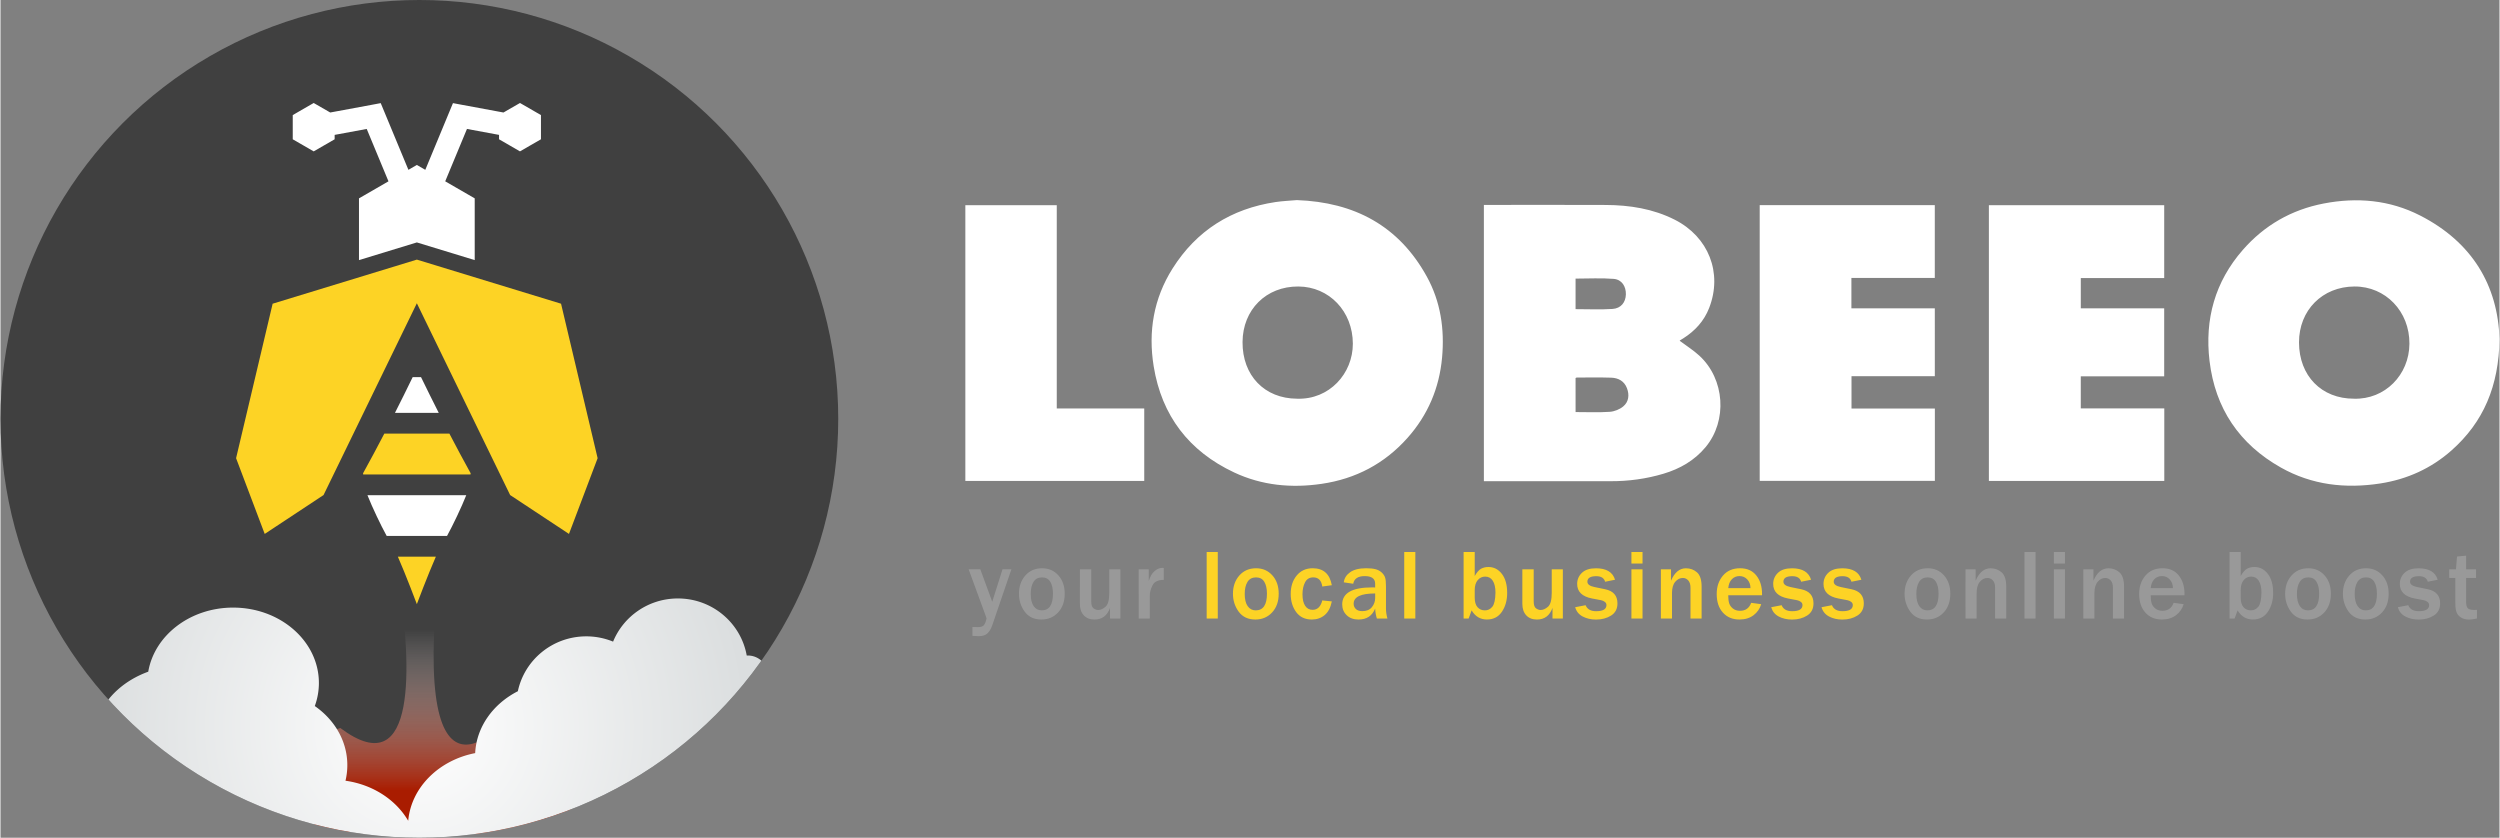 <?xml version="1.0" encoding="UTF-8"?>
<svg xmlns="http://www.w3.org/2000/svg" xmlns:xlink="http://www.w3.org/1999/xlink" viewBox="0 0 1510 506.2" width="1510" height="506">
  <rect x="0" y="0" width="1510" height="506.2" fill="#808080" stroke="none"/>
  <style>.st4,.st5{fill-rule:evenodd;clip-rule:evenodd;fill:#fdd325}.st5{fill:#fff}</style>
  <g id="Layer_2">
    <circle cx="253.1" cy="253.1" r="253.1" fill="#404040" fill-rule="evenodd" clip-rule="evenodd"></circle>
    <defs>
      <circle id="SVGID_1_" cx="253.1" cy="253.1" r="253.1"></circle>
    </defs>
    <clipPath id="SVGID_2_">
      <use overflow="visible" xlink:href="#SVGID_1_"></use>
    </clipPath>
    <g clip-path="url(#SVGID_2_)">
      <linearGradient id="SVGID_3_" x1="259.123" x2="259.123" y1="380.33" y2="477.673" gradientUnits="userSpaceOnUse">
        <stop offset="0" stop-color="#fff" stop-opacity="0"></stop>
        <stop offset="1" stop-color="#a91c00"></stop>
      </linearGradient>
      <path fill="url(#SVGID_3_)" d="M311.35 428.81s-61.5 80.25-47.6-72.16h-22.21c5.73 40.82 11.45 118.96-36.21 83.24l-34.02 11.08 3.96 36.39 20.56 15.03 106.02 1.58 45.09-10.28-35.59-64.88z"></path>
      <radialGradient id="SVGID_4_" cx="253.098" cy="439.235" r="198.618" gradientUnits="userSpaceOnUse">
        <stop offset="0" stop-color="#fff"></stop>
        <stop offset="1" stop-color="#dbdedf"></stop>
      </radialGradient>
      <path fill="url(#SVGID_4_)" d="M474.9 457.77h-.11c-.64-15.71-7.59-29.54-18.02-38.36 4.16-1.96 7.05-6.18 7.05-11.08 0-6.77-5.48-12.25-12.25-12.25-.22 0-.44.02-.66.03-3.48-19.61-20.77-34.5-41.59-34.5-17.72 0-32.89 10.79-39.16 26.09a42.588 42.588 0 00-16.21-3.19c-20.35 0-37.32 14.22-41.34 33.15-14.83 7.57-24.99 21.41-25.79 37.4-21.94 4.26-38.67 20.74-40.46 40.9-7.39-12.66-21.34-21.89-37.9-24.21.73-3.05 1.11-6.2 1.11-9.43 0-14.48-7.68-27.37-19.66-35.7 1.61-4.39 2.48-9.08 2.48-13.94 0-25.15-23.21-45.55-51.84-45.55-25.99 0-47.52 16.81-51.27 38.73-13.85 5.03-24.72 14.6-29.84 26.41-27.88 2.4-49.61 21.76-49.61 45.29 0 7.5 2.21 14.57 6.11 20.81-1.37-.16-2.77-.24-4.2-.24-13.96 0-25.65 8-28.63 18.73h539.27c.41-2.67.63-5.44.63-8.24.04-28.08-21.52-50.85-48.11-50.85z"></path>
      <path d="M251.58 365.04s6.57-17.5 11.49-28.69H240.1c4.91 11.19 11.48 28.69 11.48 28.69z" class="st4"></path>
      <path d="M251.58 323.83h18.23c3.48-6.28 8.75-17.36 11.63-24.63h-59.72c2.88 7.27 8.15 18.35 11.63 24.63h18.23z" class="st5"></path>
      <path d="M251.58 286.67h32.43l.07-.7c-4.36-7.9-8.64-15.9-12.84-23.96h-39.32c-4.2 8.06-8.48 16.07-12.84 23.96l.07.7h32.43z" class="st4"></path>
      <path d="M251.58 249.49h-13.24c3.64-7.18 7.21-14.38 10.72-21.62h5.04c3.51 7.24 7.09 14.44 10.72 21.62h-13.24z" class="st5"></path>
      <path d="M251.58 183.24L195.2 299.13l-35.55 23.49-17.3-45.76 22.09-93.35 87.14-26.64 87.13 26.64 22.1 93.35-17.31 45.76-35.55-23.49z" class="st4"></path>
      <path d="M251.58 146.48l-34.97 10.69v-37.31l17.5-10.11.32-.19-13.14-31.65-19.38 3.59v2.66l-6.33 3.65-6.33 3.66-6.33-3.66-6.33-3.65V69.54l6.33-3.67 6.33-3.64 6.33 3.64 3.65 2.11 25.05-4.64 5.47-1.03 2.14 5.16 14.59 35.15 5.1-2.95 5.1 2.95 14.58-35.15 2.14-5.16 5.47 1.03 25.05 4.64 3.65-2.11 6.33-3.64 6.33 3.64 6.34 3.67v14.62l-6.34 3.65-6.33 3.66-6.33-3.66-6.33-3.65V81.5l-19.38-3.59-13.14 31.65.32.19 17.5 10.11v37.31z" class="st5"></path>
    </g>
    <path fill="#fff" d="M1014.62 205.9c4.09 3.07 8.3 5.71 11.9 9.02 15.37 14.11 17.1 39.27 3.74 55.29-6.68 8.01-15.43 13.06-25.41 16.03-10.43 3.11-21.07 4.55-31.95 4.52-24.45-.05-48.91-.02-73.36-.02h-3.22V123.82h2.96c23.54 0 47.08-.08 70.61.03 14.5.07 28.57 2.25 41.74 8.9 20.4 10.31 29.07 32.1 20.8 53.36-3.04 7.82-8.5 13.81-15.58 18.3-.62.39-1.25.75-1.87 1.14-.14.11-.26.25-.36.35zm-62.89 43.09c7.11 0 13.9.31 20.63-.15 2.81-.19 5.98-1.45 8.14-3.24 3.38-2.8 3.84-6.97 2.26-11.07-1.63-4.25-5.17-6.17-9.46-6.32-6.95-.23-13.91-.09-20.87-.08-.24 0-.48.21-.71.31.01 6.8.01 13.55.01 20.55zm-.01-62.19c7.58 0 14.98.36 22.32-.12 5.13-.34 7.95-4.01 8.08-8.78.13-4.84-2.46-8.99-7.36-9.39-7.59-.62-15.27-.16-23.04-.16v18.45zm-168.43-65.89c34.78 1.24 61.64 15.51 78.56 46.23 8.35 15.17 10.77 31.72 9.21 48.92-1.68 18.48-8.59 34.72-20.9 48.55-13.87 15.57-31.27 24.73-51.89 27.75-18.26 2.68-36.08.99-52.86-6.89-27.3-12.82-43.77-34.28-48.61-64.13-3.4-20.95-.04-40.95 11.39-59.07 14.47-22.96 35.48-36.15 62.25-40.18 4.34-.65 8.75-.81 12.85-1.18zm.15 120c19.52.66 33.73-15.22 33.7-33.24-.03-19.51-14.27-34.47-32.97-34.56-19.42-.09-33.55 13.99-33.68 33.55-.13 20.24 13.28 34.18 32.95 34.25zM1510 204.87c-.4 28.42-9.69 50.21-29.02 67.31-12.27 10.85-26.75 17.42-42.98 19.94-21.06 3.27-41.35.96-60.09-9.6-25.13-14.15-39.73-35.77-43.13-64.46-2.98-25.14 3.3-47.83 20.13-67.07 13.02-14.88 29.37-24.26 48.83-28.02 20.2-3.9 39.9-2.15 58.29 7.25 31.41 16.04 46.98 42.25 47.97 74.65zm-87.91 36.04c18.62.57 33.35-14.32 33.48-33.2.14-19.55-14.44-34.68-33.21-34.6-19.39.08-33.54 14.35-33.51 33.79.02 20.17 13.59 34.05 33.24 34.01zm-114.64 5.88h-50.46v-19.4h50.4v-41.08H1257v-18.3h50.4v-44.02h-105.94v166.62h105.99v-43.82zm-244.47 43.77h105.84v-43.72h-50.37v-19.53h50.34V186.3h-50.4v-18.35h50.39v-44.01h-105.8v166.62zM638.24 123.99H583v166.59h108.1v-43.76h-52.86V123.99z"></path>
    <path fill="#fdd325" d="M735.53 373.73h-6.71v-40.19h6.71v40.19zm22.71.61c-4.4 0-7.75-1.58-10.07-4.74s-3.47-6.78-3.47-10.86c0-4.4 1.28-8.06 3.84-10.98 2.56-2.92 5.94-4.39 10.14-4.39 3.98 0 7.26 1.42 9.82 4.27 2.56 2.85 3.84 6.55 3.84 11.1 0 4.69-1.33 8.46-3.99 11.32-2.66 2.86-6.03 4.28-10.11 4.28zm.23-5.53c4.51 0 6.77-3.37 6.77-10.1 0-3.04-.54-5.44-1.62-7.2s-2.74-2.63-4.98-2.63c-2.32 0-4.03.91-5.15 2.72-1.12 1.82-1.68 4.22-1.68 7.23 0 3.24.59 5.71 1.78 7.42 1.2 1.71 2.82 2.56 4.88 2.56zm40.2-6.01l5.77.59c-.75 3.73-2.19 6.49-4.33 8.27-2.14 1.79-4.72 2.68-7.74 2.68-4.1 0-7.26-1.5-9.47-4.49-2.21-2.99-3.31-6.66-3.31-11 0-4.47 1.21-8.17 3.62-11.1 2.41-2.92 5.63-4.39 9.66-4.39 6.48 0 10.33 3.42 11.57 10.25l-5.77.79c-.51-3.69-2.33-5.53-5.45-5.53-2.28 0-3.93 1-4.96 2.99s-1.55 4.4-1.55 7.23c0 3 .53 5.32 1.6 6.95s2.57 2.44 4.49 2.44c2.96.01 4.91-1.89 5.87-5.68zm39.37 10.93h-6.39c-.57-1.81-.91-3.81-1.03-6.01-1.79 4.42-5.14 6.62-10.07 6.62-2.96 0-5.34-.87-7.14-2.61s-2.69-3.92-2.69-6.55c0-6.83 6-10.25 17.99-10.25.47 0 1.11.01 1.91.03v-2.24c0-3.08-2.1-4.62-6.3-4.62-4.08 0-6.4 1.54-6.95 4.62l-5.71-.85c.31-2.47 1.59-4.51 3.83-6.11 2.24-1.6 5.48-2.4 9.72-2.4 2.3 0 4.17.19 5.62.57s2.68 1.03 3.68 1.94c1 .91 1.69 1.9 2.08 2.97.38 1.07.57 2.88.57 5.43v13.42c0 1.97.3 3.98.88 6.04zm-7.41-15.14c-8.68 0-13.01 2.07-13.01 6.21 0 1.24.44 2.29 1.31 3.16s2.19 1.31 3.96 1.31c2.55 0 4.48-.81 5.78-2.43 1.31-1.62 1.96-3.46 1.96-5.52v-2.73zm24.27 15.14h-6.71v-40.19h6.71v40.19zm32.2 0h-3.03v-40.19h6.71v14.51c1.28-2.22 2.55-3.68 3.83-4.39 1.28-.71 2.77-1.06 4.47-1.06 3.26 0 5.96 1.38 8.1 4.15 2.14 2.77 3.21 6.6 3.21 11.51 0 4.44-1.05 8.22-3.16 11.36-2.11 3.14-5.14 4.71-9.08 4.71-3.96 0-7.05-1.84-9.24-5.51l-1.81 4.91zm3.68-12.69c0 2.65.57 4.61 1.72 5.87 1.15 1.27 2.63 1.9 4.46 1.9 1.77 0 3.25-.73 4.45-2.18 1.2-1.45 1.84-4.3 1.91-8.54 0-3.1-.54-5.49-1.62-7.17s-2.6-2.52-4.56-2.52c-1.84 0-3.37.72-4.56 2.15-1.2 1.43-1.8 3.45-1.8 6.06v4.43zm53.24 12.69h-6.24v-6.42c-1.69 4.69-4.82 7.04-9.39 7.04-2.71 0-4.86-.84-6.45-2.52s-2.38-4.02-2.38-7.02V344h6.86v19.37c0 2.14.47 3.54 1.41 4.21.94.67 1.86 1 2.77 1 1.45 0 2.93-.65 4.45-1.96 1.51-1.31 2.27-4.09 2.27-8.35v-14.28h6.71v29.74zm7.46-6.83l6.3-1.21c.96 2.41 3.08 3.62 6.36 3.62 4.16 0 6.24-1.23 6.24-3.68 0-.79-.32-1.43-.97-1.94-.65-.51-1.41-.85-2.3-1.03l-5.42-1.03c-6.01-1.16-9.01-4.09-9.01-8.8 0-2.63.95-4.86 2.86-6.7 1.9-1.84 4.74-2.75 8.51-2.75 6.28 0 10.12 2.31 11.51 6.92l-5.98 1.21c-.63-2.24-2.41-3.36-5.36-3.36-3.57 0-5.36 1.12-5.36 3.36 0 1.55 1.44 2.62 4.33 3.21l6.39 1.32c4.97 1.02 7.45 3.87 7.45 8.54 0 3.28-1.28 5.73-3.83 7.35-2.55 1.62-5.58 2.43-9.1 2.43-3.04 0-5.73-.61-8.07-1.84s-3.85-3.11-4.55-5.62zm40.7-26.38h-6.71v-6.98h6.71v6.98zm0 33.21h-6.71V344h6.71v29.73zm35.69 0h-6.71v-18.58c0-1.96-.45-3.44-1.35-4.43-.9-.99-1.99-1.49-3.27-1.49-1.75 0-3.28.77-4.59 2.3-1.32 1.53-1.97 3.84-1.97 6.92v15.28h-6.71V344h6.12v6.89c2.14-5 5.14-7.51 9.01-7.51 2.61 0 4.84.82 6.7 2.47s2.78 4.54 2.78 8.68v19.2zm29.95-9.48l6.06.82c-.79 2.69-2.32 4.91-4.59 6.65-2.28 1.75-5.13 2.62-8.57 2.62-4.12 0-7.44-1.38-9.95-4.15-2.51-2.77-3.77-6.52-3.77-11.25 0-4.49 1.27-8.21 3.8-11.16 2.53-2.94 5.97-4.42 10.3-4.42 4.24 0 7.52 1.45 9.83 4.36 2.32 2.9 3.47 6.63 3.47 11.19l-.03.77h-20.4c0 2.02.19 3.64.57 4.86.38 1.22 1.14 2.28 2.28 3.18 1.14.9 2.56 1.35 4.27 1.35 3.34 0 5.57-1.6 6.73-4.82zm-.41-8.89c-.02-2.14-.66-3.89-1.93-5.24s-2.83-2.03-4.7-2.03c-1.84 0-3.39.63-4.62 1.9-1.24 1.27-1.96 3.06-2.18 5.37h13.43zm12.52 11.54l6.3-1.21c.96 2.41 3.08 3.62 6.36 3.62 4.16 0 6.24-1.23 6.24-3.68 0-.79-.32-1.43-.97-1.94-.65-.51-1.41-.85-2.3-1.03l-5.42-1.03c-6.01-1.16-9.01-4.09-9.01-8.8 0-2.63.95-4.86 2.86-6.7 1.9-1.84 4.74-2.75 8.51-2.75 6.28 0 10.12 2.31 11.51 6.92l-5.98 1.21c-.63-2.24-2.41-3.36-5.36-3.36-3.57 0-5.36 1.12-5.36 3.36 0 1.55 1.44 2.62 4.33 3.21l6.39 1.32c4.97 1.02 7.45 3.87 7.45 8.54 0 3.28-1.28 5.73-3.83 7.35s-5.58 2.43-9.1 2.43c-3.04 0-5.73-.61-8.07-1.84s-3.84-3.11-4.55-5.62zm30.4 0l6.3-1.21c.96 2.41 3.08 3.62 6.36 3.62 4.16 0 6.24-1.23 6.24-3.68 0-.79-.32-1.43-.97-1.94-.65-.51-1.41-.85-2.3-1.03l-5.42-1.03c-6.01-1.16-9.01-4.09-9.01-8.8 0-2.63.95-4.86 2.86-6.7 1.9-1.84 4.74-2.75 8.51-2.75 6.28 0 10.12 2.31 11.51 6.92l-5.98 1.21c-.63-2.24-2.41-3.36-5.36-3.36-3.57 0-5.36 1.12-5.36 3.36 0 1.55 1.44 2.62 4.33 3.21l6.39 1.32c4.97 1.02 7.45 3.87 7.45 8.54 0 3.28-1.28 5.73-3.83 7.35s-5.58 2.43-9.1 2.43c-3.04 0-5.73-.61-8.07-1.84-2.33-1.24-3.85-3.11-4.55-5.62z"></path>
    <path fill="#999" d="M610.82 343.99l-11.57 33.86c-.71 2.08-1.67 3.69-2.9 4.84s-2.96 1.72-5.2 1.72c-.88 0-2.17-.07-3.86-.21v-5.33l3.21.06c1.41 0 2.46-.23 3.14-.69.68-.46 1.21-1.28 1.6-2.46s.59-1.86.59-2.06c0-.12-.21-.73-.62-1.83L585 343.99h7.04l7.21 19.61 6.21-19.61h5.36zm18.12 30.35c-4.4 0-7.75-1.58-10.07-4.74s-3.47-6.78-3.47-10.86c0-4.4 1.28-8.06 3.84-10.98 2.56-2.92 5.94-4.39 10.14-4.39 3.98 0 7.26 1.42 9.82 4.27 2.56 2.85 3.84 6.55 3.84 11.1 0 4.69-1.33 8.46-3.99 11.32-2.66 2.86-6.03 4.28-10.11 4.28zm.23-5.53c4.51 0 6.77-3.37 6.77-10.1 0-3.04-.54-5.44-1.62-7.2s-2.74-2.63-4.98-2.63c-2.32 0-4.03.91-5.15 2.72-1.12 1.82-1.68 4.22-1.68 7.23 0 3.24.59 5.71 1.78 7.42 1.2 1.71 2.82 2.56 4.88 2.56zm47.5 4.92h-6.24v-6.42c-1.69 4.69-4.82 7.04-9.39 7.04-2.71 0-4.86-.84-6.45-2.52-1.59-1.68-2.38-4.02-2.38-7.02V344h6.86v19.37c0 2.14.47 3.54 1.41 4.21.94.67 1.86 1 2.77 1 1.45 0 2.93-.65 4.45-1.96 1.51-1.31 2.27-4.09 2.27-8.35v-14.28h6.71v29.74zm17.79 0h-6.71V344h6.06v7.1c.86-2.77 2.05-4.79 3.56-6.06 1.51-1.28 3.06-1.91 4.65-1.91.22 0 .51.01.88.03v7.21c-3.42 0-5.68 1.09-6.79 3.27-1.11 2.18-1.66 4.29-1.66 6.33v13.76zm469.6.61c-4.4 0-7.75-1.58-10.07-4.74-2.32-3.16-3.47-6.78-3.47-10.86 0-4.4 1.28-8.06 3.84-10.98 2.56-2.92 5.94-4.39 10.14-4.39 3.98 0 7.26 1.42 9.82 4.27s3.84 6.55 3.84 11.1c0 4.69-1.33 8.46-3.99 11.32-2.66 2.86-6.03 4.28-10.11 4.28zm.23-5.53c4.51 0 6.77-3.37 6.77-10.1 0-3.04-.54-5.44-1.62-7.2s-2.74-2.63-4.98-2.63c-2.32 0-4.03.91-5.15 2.72-1.12 1.82-1.68 4.22-1.68 7.23 0 3.24.59 5.71 1.78 7.42 1.2 1.71 2.82 2.56 4.88 2.56zm47.65 4.92h-6.71v-18.58c0-1.96-.45-3.44-1.35-4.43s-1.99-1.49-3.27-1.49c-1.75 0-3.28.77-4.59 2.3-1.31 1.53-1.97 3.84-1.97 6.92v15.28h-6.71V344h6.12v6.89c2.14-5 5.14-7.51 9.01-7.51 2.61 0 4.84.82 6.7 2.47 1.85 1.65 2.78 4.54 2.78 8.68v19.2zm17.74 0h-6.71v-40.19h6.71v40.19zm17.76-33.21h-6.71v-6.98h6.71v6.98zm0 33.21h-6.71V344h6.71v29.73zm35.69 0h-6.71v-18.58c0-1.96-.45-3.44-1.35-4.43s-1.99-1.49-3.27-1.49c-1.75 0-3.28.77-4.59 2.3-1.31 1.53-1.97 3.84-1.97 6.92v15.28h-6.71V344h6.12v6.89c2.14-5 5.14-7.51 9.01-7.51 2.61 0 4.84.82 6.7 2.47 1.85 1.65 2.78 4.54 2.78 8.68v19.2zm29.96-9.48l6.06.82c-.79 2.69-2.32 4.91-4.59 6.65-2.28 1.75-5.13 2.62-8.57 2.62-4.12 0-7.44-1.38-9.95-4.15-2.51-2.77-3.77-6.52-3.77-11.25 0-4.49 1.27-8.21 3.8-11.16 2.53-2.94 5.97-4.42 10.3-4.42 4.24 0 7.52 1.45 9.83 4.36 2.32 2.9 3.47 6.63 3.47 11.19l-.03.77h-20.4c0 2.02.19 3.64.57 4.86s1.14 2.28 2.28 3.18 2.56 1.35 4.27 1.35c3.33 0 5.57-1.6 6.73-4.82zm-.42-8.89c-.02-2.14-.66-3.89-1.93-5.24s-2.83-2.03-4.7-2.03c-1.84 0-3.39.63-4.62 1.9s-1.96 3.06-2.18 5.37h13.43zm37.27 18.37h-3.03v-40.19h6.71v14.51c1.28-2.22 2.55-3.68 3.83-4.39 1.28-.71 2.77-1.06 4.47-1.06 3.26 0 5.96 1.38 8.1 4.15 2.14 2.77 3.21 6.6 3.21 11.51 0 4.44-1.05 8.22-3.16 11.36s-5.14 4.71-9.08 4.71c-3.96 0-7.05-1.84-9.24-5.51l-1.81 4.91zm3.68-12.69c0 2.65.57 4.61 1.72 5.87s2.63 1.9 4.46 1.9c1.77 0 3.25-.73 4.45-2.18 1.2-1.45 1.84-4.3 1.91-8.54 0-3.1-.54-5.49-1.62-7.17s-2.6-2.52-4.56-2.52c-1.84 0-3.37.72-4.56 2.15-1.2 1.43-1.8 3.45-1.8 6.06v4.43zm40.4 13.3c-4.4 0-7.75-1.58-10.07-4.74s-3.47-6.78-3.47-10.86c0-4.4 1.28-8.06 3.84-10.98 2.56-2.92 5.94-4.39 10.14-4.39 3.98 0 7.26 1.42 9.82 4.27s3.84 6.55 3.84 11.1c0 4.69-1.33 8.46-3.99 11.32-2.65 2.86-6.03 4.28-10.11 4.28zm.24-5.53c4.51 0 6.77-3.37 6.77-10.1 0-3.04-.54-5.44-1.62-7.2s-2.74-2.63-4.98-2.63c-2.32 0-4.03.91-5.15 2.72-1.12 1.82-1.68 4.22-1.68 7.23 0 3.24.59 5.71 1.78 7.42s2.82 2.56 4.88 2.56zm34.66 5.53c-4.4 0-7.75-1.58-10.07-4.74-2.32-3.16-3.47-6.78-3.47-10.86 0-4.4 1.28-8.06 3.84-10.98 2.56-2.92 5.94-4.39 10.14-4.39 3.98 0 7.26 1.42 9.82 4.27 2.56 2.85 3.84 6.55 3.84 11.1 0 4.69-1.33 8.46-3.99 11.32-2.66 2.86-6.03 4.28-10.11 4.28zm.24-5.53c4.51 0 6.77-3.37 6.77-10.1 0-3.04-.54-5.44-1.62-7.2s-2.74-2.63-4.98-2.63c-2.32 0-4.03.91-5.15 2.72-1.12 1.82-1.68 4.22-1.68 7.23 0 3.24.59 5.71 1.78 7.42s2.82 2.56 4.88 2.56zm19.41-1.91l6.3-1.21c.96 2.41 3.08 3.62 6.36 3.62 4.16 0 6.24-1.23 6.24-3.68 0-.79-.32-1.43-.97-1.94-.65-.51-1.41-.85-2.3-1.03l-5.42-1.03c-6.01-1.16-9.01-4.09-9.01-8.8 0-2.63.95-4.86 2.86-6.7 1.9-1.84 4.74-2.75 8.51-2.75 6.28 0 10.12 2.31 11.51 6.92l-5.98 1.21c-.63-2.24-2.41-3.36-5.36-3.36-3.57 0-5.36 1.12-5.36 3.36 0 1.55 1.44 2.62 4.33 3.21l6.39 1.32c4.97 1.02 7.45 3.87 7.45 8.54 0 3.28-1.28 5.73-3.83 7.35-2.55 1.62-5.58 2.43-9.1 2.43-3.04 0-5.73-.61-8.07-1.84s-3.84-3.11-4.55-5.62zm47.79 1.59v5.24c-2 .43-3.55.65-4.65.65-1.81 0-3.36-.36-4.65-1.07-1.3-.72-2.24-1.7-2.84-2.94-.6-1.25-.9-3.16-.9-5.76v-15.4h-3.71V344h4.09l.62-7.74 5.51-.5V344h5.98v5.21h-5.98v14.51c0 1.86.34 3.14 1.02 3.81s1.96 1.02 3.84 1.02c.52-.01 1.08-.03 1.67-.06z"></path>
  </g>
</svg>
